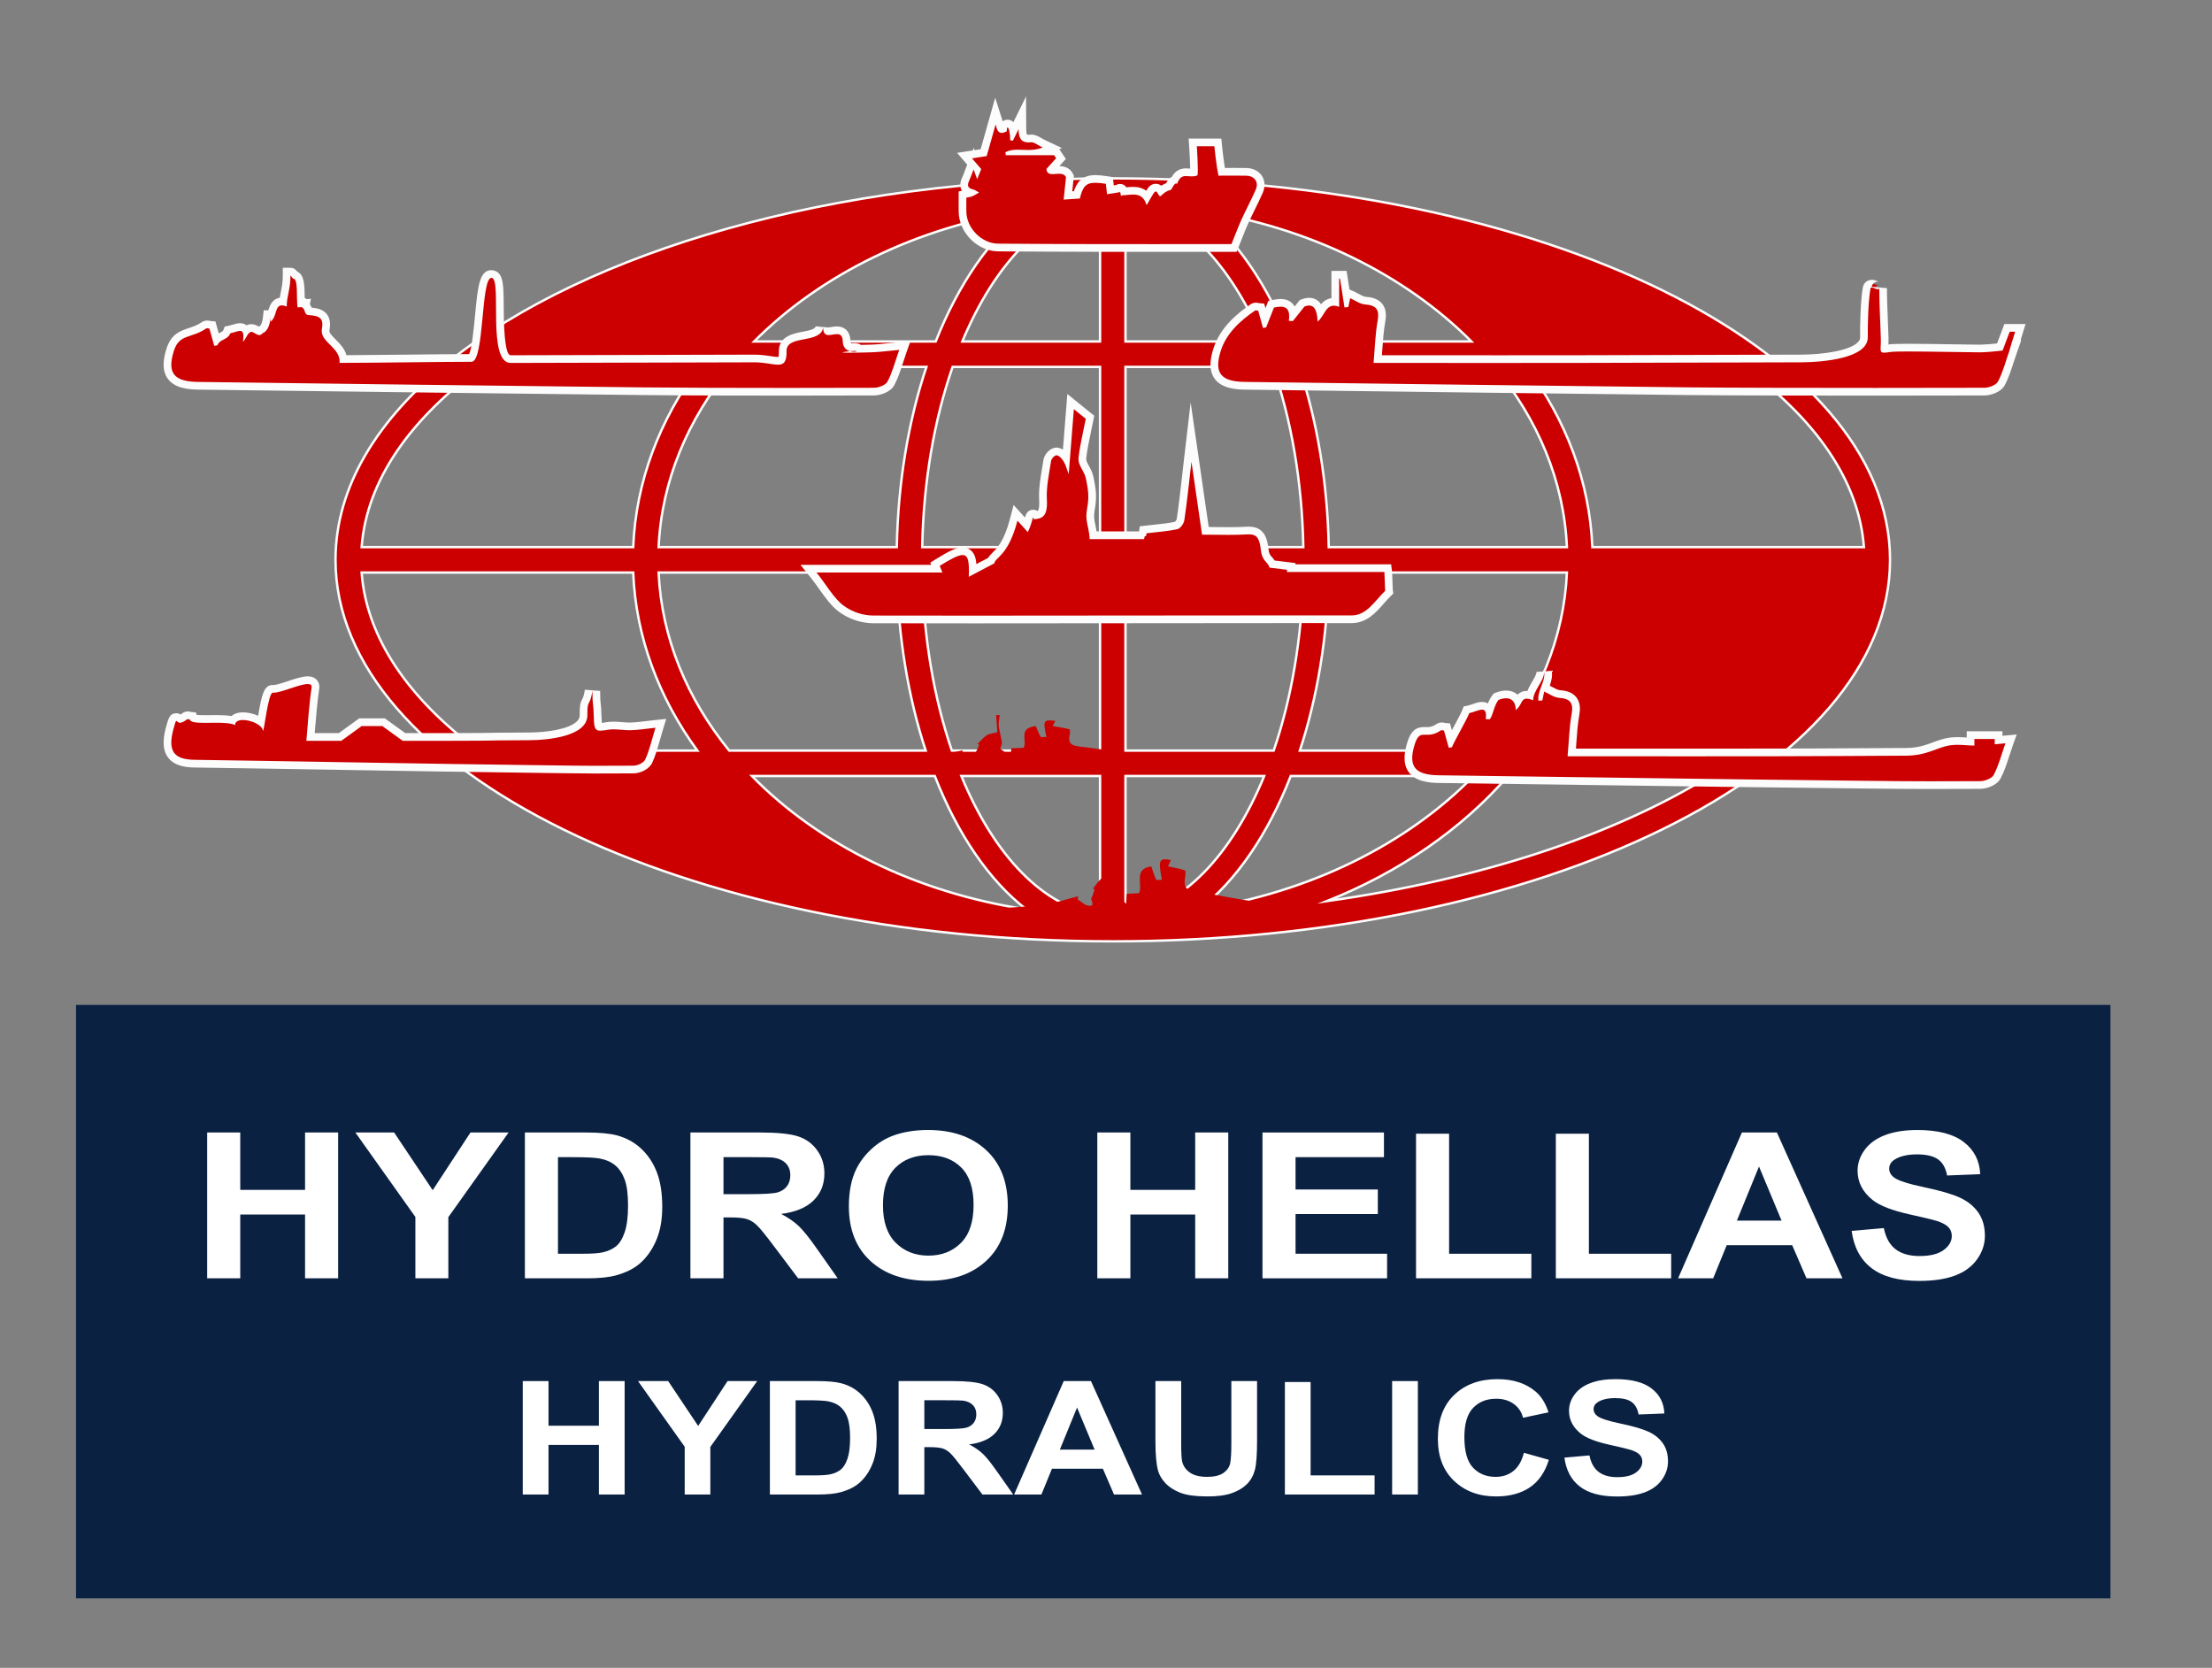 <?xml version="1.0" encoding="utf-8"?>
<!-- Generator: Adobe Illustrator 16.0.0, SVG Export Plug-In . SVG Version: 6.00 Build 0)  -->
<!DOCTYPE svg PUBLIC "-//W3C//DTD SVG 1.1//EN" "http://www.w3.org/Graphics/SVG/1.1/DTD/svg11.dtd">
<svg version="1.1" id="logo" xmlns="http://www.w3.org/2000/svg" xmlns:xlink="http://www.w3.org/1999/xlink" x="0px" y="0px"
	 width="230px" height="173.403px" viewBox="-96.5 -30.5 230 173.403" enable-background="new -96.5 -30.5 230 173.403"
	 xml:space="preserve">
<rect x="-96.5" y="-30.5" width="230" height="173.403" fill="#808080" stroke="none"/>
<rect x="-88.596" y="73.98" fill="#0A2142" width="211.536" height="61.698"/>
<g>
	<path fill="#FFFFFF" d="M-74.958,102.405V87.244h3.439v5.967h6.739v-5.967h3.439v15.161h-3.439v-6.629h-6.739v6.629H-74.958z"/>
	<path fill="#FFFFFF" d="M-53.31,102.405v-6.381l-6.24-8.78h4.032l4.009,5.998l3.928-5.998h3.963l-6.264,8.801v6.36H-53.31z"/>
	<path fill="#FFFFFF" d="M-41.922,87.244h6.286c1.418,0,2.499,0.097,3.242,0.29c0.999,0.262,1.855,0.727,2.568,1.396
		s1.255,1.487,1.627,2.456c0.371,0.969,0.558,2.163,0.558,3.584c0,1.248-0.175,2.323-0.523,3.227
		c-0.426,1.104-1.034,1.996-1.824,2.679c-0.597,0.517-1.402,0.92-2.417,1.21c-0.759,0.214-1.773,0.32-3.044,0.32h-6.473V87.244z
		 M-38.483,89.809v10.042h2.568c0.96,0,1.653-0.048,2.08-0.145c0.558-0.124,1.021-0.334,1.389-0.631
		c0.367-0.296,0.668-0.784,0.9-1.463c0.232-0.68,0.349-1.605,0.349-2.777s-0.116-2.071-0.349-2.699
		c-0.232-0.627-0.558-1.117-0.977-1.469c-0.418-0.352-0.949-0.589-1.592-0.713c-0.48-0.097-1.422-0.146-2.823-0.146H-38.483z"/>
	<path fill="#FFFFFF" d="M-24.712,102.405V87.244h7.239c1.82,0,3.144,0.136,3.968,0.408c0.825,0.272,1.485,0.757,1.981,1.453
		s0.744,1.493,0.744,2.39c0,1.137-0.376,2.076-1.128,2.817c-0.751,0.741-1.874,1.209-3.369,1.401
		c0.743,0.387,1.357,0.811,1.842,1.272c0.483,0.462,1.137,1.282,1.958,2.461l2.08,2.958h-4.114l-2.486-3.299
		c-0.883-1.179-1.487-1.922-1.813-2.229s-0.67-0.518-1.034-0.631c-0.364-0.114-0.941-0.171-1.731-0.171h-0.697v6.329H-24.712z
		 M-21.273,93.656h2.545c1.649,0,2.68-0.063,3.091-0.187c0.41-0.124,0.732-0.338,0.965-0.641c0.231-0.304,0.348-0.683,0.348-1.138
		c0-0.511-0.152-0.922-0.459-1.236c-0.306-0.313-0.737-0.512-1.295-0.595c-0.279-0.034-1.116-0.052-2.51-0.052h-2.685V93.656z"/>
	<path fill="#FFFFFF" d="M-8.236,94.918c0-1.545,0.26-2.841,0.778-3.889c0.388-0.772,0.916-1.465,1.586-2.079
		c0.67-0.613,1.404-1.068,2.202-1.365c1.062-0.399,2.285-0.6,3.672-0.6c2.511,0,4.519,0.693,6.025,2.079s2.26,3.313,2.26,5.781
		c0,2.447-0.747,4.362-2.242,5.744c-1.495,1.383-3.494,2.074-5.996,2.074c-2.533,0-4.548-0.688-6.043-2.063
		C-7.489,99.226-8.236,97.331-8.236,94.918z M-4.692,94.814c0,1.717,0.445,3.019,1.337,3.904c0.891,0.886,2.021,1.328,3.393,1.328
		s2.496-0.439,3.376-1.318c0.879-0.879,1.318-2.197,1.318-3.955c0-1.738-0.428-3.034-1.284-3.889
		c-0.855-0.855-1.992-1.282-3.41-1.282S-2.523,90.035-3.39,90.9C-4.258,91.766-4.692,93.07-4.692,94.814z"/>
	<path fill="#FFFFFF" d="M17.596,102.405V87.244h3.439v5.967h6.739v-5.967h3.439v15.161h-3.439v-6.629h-6.739v6.629H17.596z"/>
	<path fill="#FFFFFF" d="M34.77,102.405V87.244h12.631v2.564h-9.191v3.361h8.553v2.555h-8.553v4.126h9.517v2.555H34.77z"/>
	<path fill="#FFFFFF" d="M50.736,102.405V87.368h3.439v12.482h8.553v2.555H50.736z"/>
	<path fill="#FFFFFF" d="M65.273,102.405V87.368h3.439v12.482h8.553v2.555H65.273z"/>
	<path fill="#FFFFFF" d="M95.078,102.405h-3.742l-1.486-3.443h-6.811l-1.406,3.443h-3.648l6.635-15.161h3.639L95.078,102.405z
		 M88.744,96.407l-2.346-5.626l-2.301,5.626H88.744z"/>
	<path fill="#FFFFFF" d="M96.031,97.473l3.346-0.29c0.203,1,0.611,1.734,1.227,2.203s1.447,0.703,2.492,0.703
		c1.107,0,1.943-0.209,2.504-0.626c0.563-0.417,0.844-0.904,0.844-1.463c0-0.358-0.119-0.664-0.355-0.916
		c-0.236-0.251-0.648-0.47-1.236-0.656c-0.404-0.124-1.322-0.345-2.754-0.662c-1.844-0.406-3.139-0.906-3.881-1.499
		c-1.047-0.835-1.57-1.852-1.57-3.051c0-0.772,0.246-1.495,0.738-2.167s1.201-1.185,2.127-1.536s2.043-0.527,3.352-0.527
		c2.139,0,3.748,0.417,4.828,1.252c1.082,0.834,1.648,1.947,1.703,3.34l-3.439,0.135c-0.148-0.779-0.463-1.34-0.947-1.681
		s-1.211-0.512-2.18-0.512c-0.998,0-1.781,0.183-2.346,0.548c-0.365,0.234-0.547,0.548-0.547,0.941c0,0.358,0.17,0.665,0.512,0.92
		c0.434,0.324,1.486,0.662,3.16,1.014s2.91,0.716,3.713,1.091c0.801,0.376,1.43,0.89,1.883,1.541s0.68,1.457,0.68,2.415
		c0,0.869-0.271,1.683-0.814,2.44c-0.541,0.759-1.309,1.322-2.301,1.691c-0.99,0.368-2.227,0.553-3.707,0.553
		c-2.152,0-3.807-0.442-4.961-1.328C96.945,100.459,96.256,99.168,96.031,97.473z"/>
	<path fill="#FFFFFF" d="M-42.144,124.881v-11.792h2.676v4.642h5.241v-4.642h2.676v11.792h-2.676v-5.156h-5.241v5.156H-42.144z"/>
	<path fill="#FFFFFF" d="M-25.306,124.881v-4.963l-4.854-6.829h3.137l3.117,4.665l3.056-4.665h3.081l-4.871,6.845v4.947H-25.306z"/>
	<path fill="#FFFFFF" d="M-16.449,113.089h4.889c1.104,0,1.943,0.075,2.522,0.226c0.776,0.203,1.442,0.565,1.997,1.086
		c0.554,0.52,0.976,1.156,1.266,1.91c0.289,0.753,0.434,1.683,0.434,2.787c0,0.971-0.136,1.807-0.407,2.51
		c-0.331,0.857-0.804,1.552-1.419,2.083c-0.464,0.402-1.09,0.716-1.88,0.941c-0.59,0.166-1.38,0.249-2.367,0.249h-5.034V113.089z
		 M-13.774,115.084v7.811h1.997c0.747,0,1.287-0.038,1.618-0.113c0.434-0.097,0.794-0.26,1.08-0.49s0.52-0.61,0.7-1.139
		c0.181-0.527,0.271-1.248,0.271-2.159c0-0.912-0.091-1.611-0.271-2.1s-0.434-0.869-0.759-1.143s-0.738-0.458-1.238-0.555
		c-0.374-0.075-1.105-0.112-2.196-0.112H-13.774z"/>
	<path fill="#FFFFFF" d="M-3.065,124.881v-11.792h5.631c1.416,0,2.444,0.105,3.086,0.317s1.155,0.589,1.541,1.131
		c0.386,0.541,0.579,1.161,0.579,1.857c0,0.885-0.293,1.616-0.877,2.192c-0.585,0.576-1.458,0.939-2.621,1.09
		c0.578,0.3,1.056,0.63,1.433,0.989c0.376,0.359,0.884,0.997,1.522,1.914l1.618,2.301H5.648l-1.935-2.566
		c-0.687-0.916-1.156-1.494-1.409-1.733c-0.254-0.238-0.521-0.401-0.805-0.49s-0.732-0.133-1.347-0.133h-0.542v4.923H-3.065z
		 M-0.389,118.076h1.979c1.284,0,2.085-0.049,2.404-0.146c0.319-0.096,0.569-0.262,0.75-0.498s0.271-0.531,0.271-0.885
		c0-0.397-0.119-0.718-0.357-0.962c-0.237-0.243-0.573-0.397-1.008-0.462c-0.217-0.027-0.867-0.04-1.952-0.04h-2.087V118.076z"/>
	<path fill="#FFFFFF" d="M22.242,124.881h-2.91l-1.157-2.679h-5.296l-1.094,2.679H8.947l5.16-11.792h2.829L22.242,124.881z
		 M17.316,120.216l-1.826-4.376l-1.789,4.376H17.316z"/>
	<path fill="#FFFFFF" d="M23.642,113.089h2.676v6.387c0,1.014,0.033,1.67,0.1,1.971c0.114,0.482,0.387,0.87,0.817,1.162
		s1.02,0.438,1.767,0.438c0.76,0,1.332-0.138,1.718-0.414s0.617-0.615,0.695-1.018c0.079-0.402,0.118-1.07,0.118-2.003v-6.523h2.675
		v6.193c0,1.416-0.072,2.416-0.217,3.001c-0.145,0.584-0.411,1.077-0.8,1.479s-0.908,0.723-1.559,0.961
		c-0.651,0.239-1.501,0.358-2.549,0.358c-1.266,0-2.225-0.13-2.879-0.391c-0.653-0.26-1.17-0.598-1.55-1.013
		c-0.38-0.416-0.63-0.852-0.75-1.308c-0.175-0.676-0.263-1.673-0.263-2.992V113.089z"/>
	<path fill="#FFFFFF" d="M37.1,124.881v-11.695h2.675v9.709h6.652v1.986H37.1z"/>
	<path fill="#FFFFFF" d="M48.252,124.881v-11.792h2.675v11.792H48.252z"/>
	<path fill="#FFFFFF" d="M61.953,120.545l2.594,0.732c-0.396,1.287-1.059,2.243-1.982,2.867c-0.926,0.625-2.099,0.938-3.521,0.938
		c-1.76,0-3.206-0.535-4.338-1.604c-1.133-1.07-1.699-2.532-1.699-4.388c0-1.963,0.569-3.487,1.708-4.573s2.636-1.629,4.491-1.629
		c1.621,0,2.937,0.427,3.951,1.279c0.602,0.504,1.053,1.228,1.355,2.172l-2.648,0.563c-0.156-0.611-0.484-1.094-0.98-1.447
		c-0.498-0.354-1.101-0.531-1.812-0.531c-0.982,0-1.779,0.313-2.391,0.941c-0.612,0.627-0.918,1.644-0.918,3.048
		c0,1.491,0.302,2.553,0.904,3.186s1.386,0.949,2.35,0.949c0.711,0,1.322-0.201,1.835-0.604
		C61.363,122.041,61.73,121.409,61.953,120.545z"/>
	<path fill="#FFFFFF" d="M66.166,121.044l2.602-0.226c0.158,0.778,0.475,1.35,0.955,1.714c0.479,0.364,1.125,0.547,1.938,0.547
		c0.861,0,1.512-0.162,1.947-0.486c0.438-0.325,0.656-0.704,0.656-1.139c0-0.278-0.092-0.516-0.275-0.712
		c-0.184-0.195-0.506-0.366-0.963-0.511c-0.314-0.097-1.027-0.268-2.143-0.515c-1.434-0.316-2.439-0.705-3.018-1.166
		c-0.814-0.649-1.221-1.44-1.221-2.373c0-0.601,0.191-1.162,0.574-1.686c0.383-0.522,0.934-0.921,1.654-1.194
		c0.719-0.273,1.588-0.41,2.607-0.41c1.662,0,2.914,0.324,3.754,0.974c0.842,0.648,1.283,1.515,1.324,2.598l-2.676,0.104
		c-0.113-0.605-0.359-1.041-0.736-1.307s-0.941-0.398-1.693-0.398c-0.777,0-1.387,0.143-1.826,0.427
		c-0.283,0.182-0.426,0.426-0.426,0.731c0,0.279,0.133,0.518,0.398,0.716c0.338,0.252,1.156,0.515,2.459,0.788
		c1.301,0.273,2.264,0.557,2.887,0.849c0.623,0.293,1.111,0.692,1.465,1.199c0.352,0.507,0.527,1.133,0.527,1.878
		c0,0.676-0.211,1.309-0.631,1.898c-0.422,0.59-1.02,1.028-1.791,1.314c-0.771,0.287-1.732,0.431-2.883,0.431
		c-1.674,0-2.961-0.345-3.859-1.033C66.877,123.367,66.34,122.363,66.166,121.044z"/>
</g>
<g>
	<path fill="#CC0000" stroke="#FCFCFC" stroke-width="0.25" stroke-miterlimit="10" d="M19.205-11.957
		c-29.129,0-54.708,7.603-68.932,18.977c-7.538,6.026-11.888,13.112-11.888,20.688c0,21.869,36.255,39.662,80.819,39.662
		c44.563,0,80.819-17.793,80.819-39.662C100.023,5.836,63.768-11.957,19.205-11.957z M97.309,26.385H69.07
		c-0.281-6.818-2.736-13.205-6.838-18.738h22.623C92.291,13.085,96.795,19.496,97.309,26.385z M17.882,5.002H3.557
		C6.935-3.09,12.068-8.503,17.882-9.221V5.002z M17.882,7.646v18.738H-0.609c0.13-6.889,1.272-13.3,3.159-18.738H17.882z
		 M17.882,29.029v18.509H2.471c-1.84-5.39-2.952-11.718-3.08-18.509H17.882z M17.882,50.182v14.452
		C12.014,63.91,6.836,58.401,3.46,50.182H17.882z M20.526,50.182h14.422c-3.376,8.22-8.554,13.729-14.422,14.452V50.182z
		 M20.526,47.538V29.029h18.492c-0.128,6.791-1.241,13.119-3.081,18.509H20.526z M20.526,26.385V7.646h15.332
		c1.887,5.438,3.029,11.85,3.16,18.738H20.526z M20.526,5.002V-9.221C26.34-8.503,31.474-3.09,34.851,5.002H20.526z M28.198-8.632
		c11.432,1.733,21.4,6.7,28.298,13.634H37.617C35.258-0.938,32.003-5.688,28.198-8.632z M0.792,5.002h-18.879
		C-11.19-1.932-1.221-6.898,10.21-8.632C6.406-5.688,3.151-0.938,0.792,5.002z M-0.173,7.646c-1.846,5.533-2.952,11.92-3.079,18.738
		h-24.766c0.311-6.889,3.034-13.3,7.529-18.738H-0.173z M-3.252,29.029c0.125,6.725,1.203,13.029,3.005,18.509h-20.429
		c-4.383-5.39-7.035-11.718-7.342-18.509H-3.252z M0.699,50.182c2.366,6.049,5.657,10.881,9.512,13.863
		c-11.557-1.752-21.622-6.809-28.527-13.863H0.699z M37.709,50.182h19.016c-6.904,7.055-16.971,12.111-28.527,13.863
		C32.052,61.063,35.343,56.23,37.709,50.182z M38.656,47.538c1.802-5.479,2.88-11.784,3.005-18.509h24.765
		c-0.307,6.791-2.959,13.119-7.341,18.509H38.656z M41.661,26.385c-0.127-6.818-1.233-13.205-3.079-18.738h20.315
		c4.496,5.438,7.218,11.85,7.529,18.738H41.661z M-46.178,7.449v0.197h22.354c-4.101,5.533-6.555,11.92-6.838,18.738h-28.236
		C-58.379,19.412-53.775,12.929-46.178,7.449z M-58.899,29.029h28.236c0.279,6.725,2.673,13.029,6.673,18.509h-22.766
		C-54.006,42.148-58.393,35.82-58.899,29.029z M60.296,50.182h20.967c-9.922,6.129-23.787,10.748-39.788,13.005
		C49.043,60.173,55.519,55.68,60.296,50.182z"/>
	<g>
		<path fill-rule="evenodd" clip-rule="evenodd" fill="#CC0000" d="M17.192-4.72c-3.299-0.006-6.598-0.024-9.897-0.046
			c-1.939-0.014-3.675-1.742-3.714-3.7C3.574-8.795,3.576-9.124,3.578-9.469l0.001-0.804l0.314-0.069l0.234-0.045
			c0.12-0.021,0.226-0.04,0.302-0.071c-0.293-0.092-0.489-0.243-0.596-0.46c-0.17-0.344-0.039-0.717,0.093-1.004
			c0.104-0.227,0.191-0.461,0.283-0.707l0.322-0.833l-0.74-0.858l1.987-0.308l1.223-4.321l0.403,1.27l0.051,0.176
			c0.044,0.159,0.116,0.424,0.196,0.424c0.021,0,0.068-0.005,0.147-0.034c0.03-0.244,0.132-0.539,0.472-0.539
			c0.334,0,0.505,0.36,0.59,0.79l0.936-1.908l0.01,1.704c0.005,0.975,0.331,0.975,0.646,0.975c0.071,0,0.146-0.004,0.224-0.011
			c0.005,0,0.009,0,0.014,0c0.36,0,0.615,0.145,0.909,0.313c0.143,0.081,0.304,0.174,0.493,0.263l0.83,0.391
			c0,0-0.901,0.363-0.927,0.372h1.319l0.506,0.752l-1.075,1.193c0.029,0.021,0.084,0.024,0.19,0.024
			c0.097,0,0.199-0.009,0.304-0.018c0.13-0.01,0.262-0.021,0.39-0.021c0.191,0,0.774,0,1.067,0.566l0.055,0.106l-0.206,1.982
			l0.923-0.061c0.297-1.077,0.736-1.656,1.923-1.656c0.299,0,0.665,0.034,1.154,0.109l0.302,0.046l0.111,0.974l0.636-0.1l0.008-0.05
			l0.359-0.058c0.265,0,0.364,0.186,0.413,0.371c0.093-0.007,0.186-0.017,0.279-0.025c0.227-0.022,0.452-0.045,0.668-0.045
			c0.443,0,1.021,0.081,1.437,0.649c0.304-0.532,0.449-0.753,0.594-0.858l0.105-0.078l0.217-0.032c0.259,0,0.416,0.177,0.519,0.335
			c0.279-0.234,0.551-0.384,0.812-0.445c0.025-0.04,0.057-0.094,0.08-0.134c0.131-0.223,0.289-0.492,0.551-0.567
			c0.264-0.544,0.639-0.791,1.185-0.791c0.103,0,0.21,0.009,0.32,0.018c0.097,0.007,0.197,0.016,0.301,0.016
			c0.075,0,0.144-0.005,0.207-0.015c0.019-0.491-0.03-1.676-0.1-2.689l-0.028-0.428h2.61l0.036,0.361
			c0.001,0.017,0.16,1.6,0.36,2.694l1.411-0.004c0.386,0,0.77,0.002,1.153,0.01c0.566,0.012,1.037,0.248,1.294,0.647
			c0.245,0.383,0.265,0.878,0.056,1.36c-0.26,0.594-0.546,1.175-0.832,1.757c-0.224,0.453-0.446,0.906-0.656,1.365
			c-0.22,0.481-0.414,0.974-0.649,1.567l-0.488,1.217l-8.612,0.001L17.192-4.72z"/>
		<path fill="#FCFCFC" d="M7.024-17.559c0.103,0.323,0.173,0.879,0.628,0.879c0.139,0,0.313-0.052,0.534-0.177
			c0-0.274,0.036-0.396,0.085-0.396c0.105,0,0.27,0.553,0.27,1.349c0.095,0.009,0.188,0.018,0.283,0.026
			c0.145-0.294,0.289-0.588,0.582-1.187c0.006,1.067,0.387,1.373,1.046,1.373c0.083,0,0.17-0.005,0.262-0.014
			c0.013-0.001,0.026-0.002,0.039-0.002c0.291,0,0.62,0.283,1.169,0.541c-0.53,0.214-1.041,0.261-1.528,0.261
			c-0.375,0-0.737-0.028-1.083-0.028c-0.448,0-0.871,0.047-1.265,0.259c0.009,0.103,0.019,0.206,0.028,0.31c1.676,0,3.352,0,5.026,0
			c0.07,0.105,0.142,0.211,0.213,0.316c-0.288,0.32-0.576,0.64-1.007,1.118c0.037,0.446,0.3,0.535,0.629,0.535
			c0.217,0,0.463-0.038,0.693-0.038c0.295,0,0.563,0.063,0.712,0.35c-0.076,0.732-0.152,1.465-0.242,2.336
			c0.666-0.044,1.191-0.078,1.685-0.111c0.29-1.213,0.617-1.637,1.607-1.637c0.299,0,0.657,0.038,1.094,0.105
			c0.04,0.342,0.081,0.705,0.124,1.084c0.438-0.068,0.855-0.135,1.331-0.209c0.007-0.041,0.014-0.058,0.021-0.058
			c0.037,0,0.076,0.468,0.118,0.468c0.01,0,0.02-0.023,0.029-0.082c0.402-0.008,0.823-0.085,1.213-0.085
			c0.6,0,1.124,0.183,1.396,1.085c0.001,0.002,0.002,0.003,0.004,0.003c0.056,0,0.666-1.228,0.866-1.375
			c0.03-0.022,0.06-0.032,0.086-0.032c0.189,0,0.293,0.49,0.464,0.49c0.029,0,0.061-0.015,0.095-0.049
			c0.262-0.262,0.61-0.535,0.95-0.579c0.164-0.021,0.374-0.695,0.601-0.695c0.035,0,0.07,0.016,0.105,0.052
			c0.249-0.701,0.562-0.821,0.931-0.821c0.192,0,0.4,0.033,0.621,0.033c0.182,0,0.373-0.022,0.572-0.103
			c0.113-0.387-0.065-3.029-0.065-3.029h1.82c0,0,0.193,1.947,0.431,3.057c0.587,0,1.165-0.005,1.739-0.005
			c0.383,0,0.765,0.002,1.146,0.01c0.867,0.018,1.33,0.667,0.99,1.447c-0.46,1.054-1.007,2.069-1.485,3.116
			c-0.33,0.726-0.606,1.475-1.043,2.55c-2.705,0-5.508,0.002-8.349,0.002c-1.988,0-3.995-0.001-6.003-0.004
			c-3.299-0.006-6.597-0.024-9.896-0.046C5.588-5.178,4.015-6.752,3.981-8.474C3.97-8.951,3.979-9.428,3.979-9.951
			c0.235-0.052,0.439-0.066,0.616-0.143c0.246-0.105,0.474-0.256,0.709-0.389c-0.211-0.111-0.409-0.273-0.633-0.324
			c-0.618-0.139-0.597-0.482-0.382-0.947c0.162-0.354,0.286-0.725,0.443-1.125c0.105,0.283,0.219,0.591,0.374,1.009
			c0.174-0.433,0.318-0.794,0.422-1.05c-0.299-0.344-0.561-0.648-0.963-1.115c0.691-0.106,1.089-0.168,1.528-0.236
			C6.41-15.386,6.728-16.513,7.024-17.559 M10.186-20.477L8.875-17.8c-0.16-0.168-0.362-0.252-0.604-0.252
			c-0.126,0-0.33,0.026-0.511,0.167L6.979-20.34l-0.725,2.563l-0.373,1.318l-0.417,1.475l-0.626,0.097l-0.086-0.231l-0.102,0.261
			l-0.207,0.031l-1.427,0.22l0.942,1.094l0.112,0.129l-0.084,0.213C3.934-13.034,3.884-12.9,3.835-12.77
			c-0.089,0.236-0.173,0.463-0.273,0.683c-0.099,0.213-0.363,0.787-0.087,1.346c0.012,0.025,0.025,0.05,0.039,0.073l-0.335,0.073
			v0.644l-0.002,0.48C3.175-9.123,3.173-8.789,3.181-8.456c0.043,2.163,1.964,4.075,4.11,4.09c3.301,0.021,6.6,0.04,9.9,0.046
			c2.008,0.003,4.016,0.004,6.004,0.004l4.276-0.001l4.072-0.001h0.539l0.202-0.499c0.145-0.355,0.271-0.675,0.388-0.97
			c0.239-0.604,0.429-1.08,0.643-1.55c0.207-0.454,0.429-0.904,0.65-1.354c0.283-0.575,0.575-1.169,0.84-1.773
			c0.264-0.607,0.233-1.239-0.085-1.736c-0.33-0.514-0.921-0.816-1.622-0.831c-0.387-0.008-0.773-0.011-1.162-0.011l-0.864,0.003
			l-0.21,0.001c-0.17-1.04-0.298-2.318-0.3-2.334l-0.071-0.721h-0.725h-1.82h-0.855l0.058,0.854c0.053,0.785,0.096,1.695,0.102,2.27
			c-0.027-0.002-0.054-0.005-0.08-0.007c-0.121-0.01-0.238-0.018-0.352-0.018c-0.652,0-1.137,0.287-1.47,0.875
			c-0.304,0.16-0.485,0.468-0.608,0.677c-0.164,0.058-0.33,0.141-0.496,0.249c-0.144-0.113-0.33-0.198-0.571-0.198
			c-0.199,0-0.393,0.064-0.56,0.188c-0.146,0.106-0.271,0.263-0.439,0.533c-0.358-0.267-0.811-0.401-1.354-0.401
			c-0.242,0-0.479,0.023-0.707,0.046c-0.147-0.23-0.366-0.348-0.653-0.348c-0.136,0-0.277,0.035-0.404,0.108l-0.248,0.039
			l-0.029-0.257l-0.071-0.605l-0.603-0.093c-0.517-0.079-0.891-0.114-1.215-0.114c-1.405,0-1.938,0.789-2.228,1.676l-0.171,0.012
			l0.145-1.393l0.024-0.238l-0.109-0.212c-0.183-0.354-0.573-0.773-1.396-0.782l0.252-0.28l0.418-0.465l-0.35-0.519l-0.21-0.312
			l-0.126-0.188l0.28-0.113l-1.658-0.78c-0.18-0.084-0.332-0.171-0.466-0.248c-0.333-0.189-0.647-0.369-1.044-0.369h-0.036
			l-0.075,0.005c-0.068,0.007-0.13,0.01-0.189,0.01c-0.115,0-0.164-0.015-0.176-0.019c0.004-0.006-0.067-0.139-0.07-0.558
			L10.186-20.477L10.186-20.477z"/>
	</g>
	<g>
		<path fill-rule="evenodd" clip-rule="evenodd" fill="#CC0000" d="M4.792,33.909c-3.497,0-6.994-0.002-10.491-0.009
			c-1.184-0.005-2.411-0.421-3.366-1.142c-0.711-0.539-1.296-1.359-1.916-2.228c-0.295-0.415-0.6-0.842-0.929-1.251l-0.522-0.651
			H0.895c-0.02-0.05-0.175-0.465-0.175-0.465L1,27.991c1.242-0.766,2.021-1.181,2.585-1.181c0.336,0,0.548,0.146,0.666,0.27
			c0.305,0.316,0.396,0.865,0.395,1.719l1.906-1.004c0.094-0.22,0.266-0.39,0.458-0.579c0.471-0.466,1.259-1.245,1.897-3.686
			l0.188-0.716l1.153,1.279c0.098-0.264,0.159-0.494,0.203-0.657c0.068-0.252,0.146-0.539,0.474-0.539
			c0.159,0,0.26,0.07,0.325,0.162c0.23-0.034,0.378-0.099,0.474-0.204c0.191-0.211,0.269-0.678,0.229-1.388
			c-0.063-1.083,0.124-2.191,0.305-3.263c0.046-0.275,0.092-0.55,0.134-0.822c0.063-0.417,0.526-0.948,0.959-0.948
			c0.478,0.054,0.824,0.449,1.003,0.704l0.468-5.888l2.016,1.634l-0.046,0.236c-0.078,0.405-0.163,0.807-0.248,1.208
			c-0.2,0.946-0.39,1.84-0.496,2.771c-0.042,0.362,0.116,0.651,0.317,1.017c0.169,0.308,0.36,0.657,0.45,1.102
			c0.23,1.138,0.354,1.92,0.124,3.185c-0.144,0.773-0.063,1.149,0.057,1.719c0.062,0.29,0.129,0.611,0.178,1.031h4.971
			c0.038-0.095,0.095-0.184,0.181-0.241c0.001-0.007,0.045-0.328,0.045-0.328s0.905-0.104,1.202-0.136
			c0.788-0.083,1.532-0.161,2.274-0.32c0.1-0.038,0.369-0.356,0.406-0.604c0.21-1.404,0.374-2.854,0.548-4.391l0.546-4.704
			l1.487,10.261c0.364,0.002,0.725,0.007,1.082,0.011c0.457,0.006,0.91,0.011,1.359,0.011c0.613,0,1.22-0.01,1.827-0.044
			c0.092-0.005,0.179-0.008,0.262-0.008c1.022,0,1.479,0.539,1.631,1.924c0.074,0.673,0.252,0.869,0.457,1.096
			c0.115,0.128,0.242,0.268,0.344,0.474l1.979,0.241l-0.019,0.179h10.043l0.045,0.349c0.015,0.107,0.03,0.551,0.045,0.998
			c0.013,0.421,0.025,0.845,0.039,0.948l0.026,0.198l-0.143,0.141c-0.247,0.243-0.481,0.51-0.715,0.775
			c-0.823,0.938-1.674,1.906-3.058,1.906l-6.17-0.004c-5.513,0-11.025,0.007-16.537,0.014C15.818,33.903,10.305,33.909,4.792,33.909
			z"/>
		<path fill="#FCFCFC" d="M15.158,12.041c0.438,0.355,0.816,0.662,1.239,1.004c-0.261,1.346-0.594,2.654-0.749,4.009
			c-0.098,0.853,0.591,1.342,0.772,2.243c0.224,1.1,0.344,1.824,0.123,3.033c-0.255,1.377,0.148,1.689,0.265,3.223
			c0.691,0,5.145,0,5.651,0c0.036-0.264,0.07-0.309,0.104-0.309c0.019,0,0.036,0.013,0.054,0.013c0.034,0,0.069-0.047,0.105-0.313
			c1.088-0.131,2.155-0.199,3.206-0.426c0.275-0.059,0.66-0.551,0.718-0.936c0.283-1.896,0.478-3.818,0.741-6.074
			c0.403,2.78,0.753,5.204,1.098,7.58c0.952,0,1.876,0.022,2.788,0.022c0.62,0,1.235-0.011,1.85-0.045
			c0.083-0.005,0.163-0.008,0.239-0.008c0.688,0,1.088,0.234,1.233,1.568c0.145,1.311,0.708,1.202,0.914,1.894
			c0.82,0.101,1.324,0.161,1.825,0.223c-0.008,0.075-0.016,0.153-0.022,0.229c3.379,0,6.757,0,10.134,0
			c0.027,0.209,0.056,1.739,0.084,1.948c-1.081,1.062-1.92,2.566-3.492,2.566c-0.001,0-0.002,0-0.003,0
			c-2.055-0.002-4.111-0.003-6.167-0.003c-11.025,0-22.05,0.026-33.075,0.026c-3.497,0-6.993-0.003-10.49-0.01
			c-1.052-0.004-2.202-0.363-3.126-1.061c-0.991-0.751-1.769-2.158-2.774-3.41c4.412,0,8.751,0,13.088,0
			c-0.034-0.096-0.157-0.367-0.28-0.697c1.178-0.727,1.92-1.121,2.375-1.121c0.606,0,0.704,0.702,0.646,2.259
			c0.922-0.486,1.779-0.938,2.653-1.398c0.109-0.656,1.445-0.753,2.409-4.439c0.328,0.363,0.638,0.71,1.07,1.19
			c0.418-0.811,0.5-1.524,0.561-1.524c0.018,0,0.033,0.058,0.054,0.187c0.934-0.039,1.469-0.338,1.373-2.039
			c-0.075-1.311,0.232-2.68,0.435-4.002c0.039-0.262,0.374-0.608,0.563-0.608c0.006,0,0.012,0,0.018,0.001
			c0.256,0.03,0.537,0.332,0.722,0.629c0.207,0.329,0.319,0.784,0.533,1.336C14.81,16.42,14.977,14.303,15.158,12.041
			 M14.481,10.461l-0.121,1.517l-0.339,4.271c-0.166-0.104-0.353-0.182-0.561-0.207l-0.047-0.005l-0.064-0.001
			c-0.655,0-1.267,0.693-1.354,1.291c-0.041,0.267-0.087,0.539-0.133,0.813c-0.184,1.094-0.374,2.224-0.31,3.353
			c0.05,0.876-0.107,1.075-0.125,1.096c-0.008,0.009-0.025,0.022-0.062,0.036c-0.154-0.102-0.319-0.125-0.441-0.125
			c-0.61,0-0.779,0.54-0.852,0.805l-0.186-0.207l-0.993-1.1L8.519,23.43c-0.609,2.334-1.35,3.064-1.791,3.502
			c-0.174,0.171-0.351,0.347-0.477,0.569l-1.229,0.646c-0.049-0.61-0.187-1.035-0.484-1.345c-0.172-0.179-0.478-0.393-0.954-0.393
			c-0.662,0-1.461,0.418-2.795,1.241L0.23,27.996l0.087,0.233h-11.916h-1.669l1.045,1.301c0.32,0.398,0.623,0.822,0.915,1.233
			c0.638,0.894,1.241,1.738,2,2.313c1.023,0.772,2.337,1.218,3.606,1.223c3.499,0.007,6.996,0.01,10.493,0.01
			c5.513,0,11.025-0.007,16.538-0.013c5.513-0.007,11.024-0.014,16.537-0.014c2.055,0,4.111,0.001,6.166,0.003
			c1.568,0,2.521-1.084,3.362-2.041c0.237-0.271,0.461-0.525,0.694-0.754l0.286-0.281l-0.054-0.397
			c-0.01-0.092-0.025-0.583-0.036-0.907c-0.021-0.637-0.03-0.908-0.048-1.037l-0.091-0.696h-0.702h-9.248l0.014-0.128l-0.779-0.096
			l-0.725-0.089l-0.667-0.081c-0.1-0.154-0.206-0.271-0.295-0.369c-0.178-0.196-0.295-0.326-0.355-0.871
			c-0.116-1.062-0.451-2.28-2.028-2.28c-0.09,0-0.185,0.003-0.283,0.009c-0.529,0.029-1.103,0.043-1.806,0.043
			c-0.448,0-0.899-0.005-1.355-0.011c-0.245-0.003-0.491-0.006-0.739-0.008l-0.414-2.857l-0.585-4.041l-0.877-6.046l-0.71,6.068
			c-0.067,0.577-0.13,1.133-0.191,1.672c-0.174,1.532-0.337,2.979-0.546,4.377c-0.014,0.07-0.107,0.219-0.18,0.289
			c-0.695,0.145-1.401,0.219-2.147,0.297c-0.299,0.031-0.6,0.063-0.901,0.1l-0.613,0.073l-0.067,0.495
			c-0.01,0.011-0.02,0.022-0.028,0.035h-4.396c-0.044-0.278-0.093-0.511-0.136-0.715c-0.115-0.541-0.184-0.867-0.055-1.563
			c0.243-1.337,0.115-2.153-0.126-3.338c-0.102-0.503-0.317-0.897-0.491-1.214c-0.195-0.356-0.297-0.554-0.271-0.779
			c0.104-0.911,0.292-1.796,0.49-2.732c0.085-0.403,0.17-0.808,0.249-1.215l0.092-0.473L16.9,12.423l-1.237-1.003L14.481,10.461
			L14.481,10.461z"/>
	</g>
	<path fill-rule="evenodd" clip-rule="evenodd" fill="#CC0000" d="M17.138,61.889c0.313-0.379,0.585-0.811,0.957-1.123
		c0.241-0.203,0.627-0.238,1.11-0.404c-0.028-0.526-0.075-1.359-0.12-2.192c0.123,0,0.246,0.001,0.37,0.001
		c-0.038,0.463-0.142,0.932-0.102,1.387c0.064,0.716,0.245,1.42,0.333,2.133c0.025,0.207-0.098,0.433-0.188,0.788
		c0.188,0.169,0.594,0.531,1.094,0.978c0.027-0.43,0.046-0.729,0.065-1.028c0.444-0.022,0.841-0.041,1.277-0.062
		c0.433-0.904-0.644-2.521,1.274-2.785c0.168,0.479,0.301,0.945,0.509,1.376c0.037,0.079,0.381,0.012,0.591,0.012
		c-0.38-2.106-0.302-2.276,0.937-2.048c-0.1,0.221-0.194,0.43-0.295,0.652c0.626,0.137,1.203,0.237,1.758,0.414
		c0.073,0.023,0.061,0.44,0.024,0.666c-0.131,0.821-0.103,1.398,0.996,1.547c2.681,0.363,5.329,1.018,8.017,1.256
		c2.472,0.219,4.977,0.047,7.51,0.211c-0.89,0.807-1.469,1.795-2.966,1.777C32.602,65.352,24.913,65.4,17.223,65.4
		c-4.395,0-8.789,0-13.186,0c-0.396,0-0.793,0-1.222,0c-0.068-0.933,0.043-1.34,1.103-1.351c2.608-0.026,5.222-0.188,7.818-0.45
		c1.31-0.132,2.588-0.601,3.881-0.916c-0.026,0.106-0.051,0.213-0.076,0.319c0.369,0.23,0.718,0.601,1.114,0.657
		c0.497,0.072,0.535-0.104,0.301-0.693c-0.021-0.051,0.067-0.143,0.094-0.219c0.095-0.26,0.184-0.521,0.274-0.783
		C17.262,61.939,17.199,61.914,17.138,61.889z"/>
	<g>
		<path fill-rule="evenodd" clip-rule="evenodd" fill="#CC0000" d="M104.164,51.129c-2.047,0-3.504-0.015-7.477-0.057
			c-9.896-0.107-18.701-0.229-27.816-0.354c-5.074-0.07-10.243-0.142-15.75-0.212c-1.464-0.019-2.362-0.326-2.827-0.968
			c-0.449-0.619-0.473-1.501-0.073-2.775c0.296-0.94,0.655-1.274,1.373-1.274l0.31,0.005c0.3,0,0.664-0.029,1.184-0.384l0.103-0.07
			l0.215-0.023c0.104,0,0.2,0.024,0.264,0.04l0.275,0.024l0.084,0.271l0.32,1.15c0.173-0.344,0.4-0.767,0.637-1.204
			c0.384-0.716,0.781-1.455,0.919-1.803l0.079-0.2l0.212-0.044c0.188-0.039,0.381-0.106,0.564-0.17
			c0.297-0.103,0.577-0.199,0.839-0.199c0.308,0,0.491,0.136,0.591,0.25c0.074,0.085,0.13,0.187,0.167,0.307
			c0.017-0.05,0.033-0.101,0.05-0.151c0.137-0.419,0.291-0.893,0.597-1.274l0.068-0.085l0.103-0.039
			c0.337-0.128,0.649-0.192,0.929-0.192c0.301,0,0.896,0.085,1.208,0.705c0.156-0.291,0.377-0.663,0.928-0.663
			c0.105,0,0.221,0.014,0.348,0.043c0.115-0.423,0.346-0.816,0.572-1.2c0.258-0.44,0.502-0.856,0.502-1.219l0.797-0.061
			c0.092,0.603-0.115,1.16-0.318,1.698l0.082,0.036c0.164,0.072,0.332,0.162,0.502,0.254c0.328,0.177,0.637,0.345,0.926,0.365
			c0.707,0.05,1.166,0.237,1.443,0.592c0.361,0.464,0.299,1.103,0.221,1.543c-0.166,0.933-0.234,1.9-0.309,2.926
			c-0.023,0.331-0.047,0.669-0.074,1.017l12.934,0.002c2.75,0,5.484-0.001,8.219-0.005c4.201-0.005,5.586-0.015,7.262-0.027
			c1.363-0.01,2.918-0.021,6.334-0.033c1.303-0.005,2.141-0.313,2.951-0.612c0.523-0.193,1.02-0.376,1.6-0.463
			c0.262-0.039,0.527-0.054,0.797-0.054c0.322,0,0.648,0.021,0.975,0.043c0.131,0.009,0.264,0.017,0.395,0.024V45.93h2.914v0.512
			c0.217-0.021,1.297-0.122,1.297-0.122l-0.207,0.588c-0.131,0.37-0.246,0.724-0.355,1.064c-0.264,0.811-0.514,1.576-0.885,2.277
			c-0.297,0.563-1.215,0.864-1.764,0.866C109.395,51.115,105.275,51.129,104.164,51.129z"/>
		<path fill="#FCFCFC" d="M64.061,39.361c0.154,1-0.748,1.998-0.592,2.996c0.133-0.012,0.27-0.022,0.402-0.035
			c0.078-0.376,0.156-0.754,0.189-0.921c0.5,0.219,1.016,0.613,1.559,0.652c1.166,0.081,1.498,0.55,1.301,1.665
			c-0.248,1.379-0.281,2.797-0.426,4.412c4.529,0,8.965,0.003,13.365,0.003c2.75,0,5.488-0.001,8.225-0.005
			c7.615-0.01,5.979-0.035,13.594-0.061c2.223-0.009,3.195-0.867,4.609-1.08c0.244-0.036,0.49-0.049,0.738-0.049
			c0.584,0,1.18,0.071,1.77,0.082V46.33h2.113v0.555c0.352-0.036,0.715-0.074,1.113-0.11c-0.443,1.254-0.711,2.333-1.217,3.288
			c-0.195,0.371-0.924,0.651-1.41,0.652c-2.467,0.008-3.961,0.014-5.23,0.014c-2.045,0-3.502-0.015-7.473-0.057
			c-15.402-0.166-28.162-0.368-43.565-0.566c-2.476-0.031-3.257-0.883-2.523-3.223c0.286-0.909,0.573-0.994,0.991-0.994
			c0.096,0,0.198,0.004,0.309,0.004c0.363,0,0.815-0.047,1.41-0.453c0.024-0.018,0.057-0.023,0.092-0.023
			c0.087,0,0.191,0.039,0.238,0.043c0.194,0.693,0.344,1.24,0.496,1.785c0.107-0.017,0.217-0.032,0.324-0.049
			c0.269-0.674,1.527-2.832,1.813-3.554c0.479-0.1,0.981-0.361,1.322-0.361c0.313,0,0.488,0.221,0.385,0.987
			c0.141,0.006,0.278,0.011,0.418,0.016c0.363-0.453,0.429-1.415,0.914-2.021c0.283-0.107,0.55-0.166,0.787-0.166
			c0.583,0,0.986,0.357,1.011,1.23c0.639-0.521,0.529-1.188,1.125-1.188c0.162,0,0.379,0.05,0.676,0.166
			C62.914,41.278,64.061,40.319,64.061,39.361 M64.852,39.239l-1.59,0.122c0,0.253-0.229,0.641-0.449,1.016
			c-0.176,0.298-0.363,0.617-0.498,0.962c-0.025-0.001-0.051-0.001-0.076-0.001c-0.445,0-0.742,0.177-0.947,0.39
			c-0.338-0.305-0.773-0.433-1.189-0.433c-0.328,0-0.688,0.074-1.07,0.219l-0.205,0.077l-0.137,0.171
			c-0.217,0.271-0.366,0.579-0.481,0.875c-0.178-0.102-0.386-0.156-0.61-0.156c-0.329,0-0.654,0.112-0.97,0.222
			c-0.177,0.061-0.36,0.124-0.515,0.156l-0.423,0.088l-0.159,0.401c-0.129,0.325-0.538,1.087-0.899,1.76
			c-0.058,0.106-0.114,0.212-0.169,0.314l-0.05-0.179l-0.149-0.532l-0.505-0.045c-0.094-0.023-0.214-0.05-0.354-0.05l0,0
			c-0.204,0-0.396,0.059-0.553,0.169c-0.415,0.283-0.696,0.308-0.948,0.308l-0.148-0.002l-0.161-0.002
			c-0.899,0-1.407,0.45-1.755,1.554c-0.276,0.885-0.564,2.171,0.131,3.131c0.717,0.988,2.139,1.119,3.146,1.132
			c5.507,0.071,10.676,0.143,15.749,0.213c9.215,0.127,17.92,0.247,27.816,0.354c4.07,0.043,5.455,0.057,7.482,0.057
			c1.111,0,2.398-0.004,4.359-0.011l0.873-0.003c0.643-0.001,1.723-0.337,2.115-1.078c0.389-0.732,0.643-1.514,0.91-2.342
			c0.109-0.337,0.225-0.688,0.354-1.054l0.414-1.176l-1.24,0.112c-0.082,0.008-0.162,0.015-0.24,0.022v-0.47h-0.801h-2.113h-0.801
			v0.65c-0.324-0.021-0.648-0.041-0.969-0.041c-0.314,0-0.594,0.019-0.855,0.058c-0.623,0.094-1.16,0.291-1.68,0.483
			c-0.777,0.286-1.582,0.583-2.814,0.588c-3.416,0.011-4.971,0.022-6.334,0.032c-1.676,0.013-3.061,0.022-7.26,0.028
			c-2.736,0.004-5.473,0.005-8.223,0.005l-6.584-0.002l-5.914-0.001c0.014-0.198,0.029-0.395,0.043-0.588
			c0.07-1.014,0.139-1.972,0.303-2.884c0.092-0.516,0.16-1.27-0.301-1.859c-0.461-0.592-1.209-0.708-1.73-0.744
			c-0.201-0.015-0.486-0.169-0.764-0.319c-0.092-0.049-0.182-0.098-0.271-0.144C64.805,40.322,64.939,39.804,64.852,39.239
			L64.852,39.239z"/>
	</g>
	<g>
		<path fill-rule="evenodd" clip-rule="evenodd" fill="#CC0000" d="M-34.657,49.521c-0.964,0-1.574-0.008-3.219-0.028l-2.191-0.027
			c-7.871-0.098-14.373-0.208-21.115-0.323c-4.725-0.08-9.569-0.162-15.086-0.243c-1.226-0.019-2-0.296-2.434-0.873
			c-0.46-0.611-0.505-1.519-0.141-2.856c0.234-0.855,0.305-1.113,0.68-1.113h0.16l0.193,0.162c0.009,0.006,0.024,0.011,0.045,0.011
			c0.07,0,0.211-0.051,0.467-0.252l0.109-0.086l0.217-0.022c0.104,0,0.196,0.026,0.256,0.044l0.28,0.029l0.059,0.275
			c0.003-0.007,0.014-0.01,0.036-0.01c0.094,0,0.391,0.05,1.125,0.05l1.211-0.011c0.604,0,1.215,0.02,1.708,0.138
			c0.175-0.242,0.509-0.423,1.062-0.423c0.588,0,1.349,0.215,1.874,0.594c0.008-0.046,0.015-0.092,0.023-0.138
			c0.424-2.555,0.633-3.298,1.202-3.298c0.002,0,0.005,0,0.008,0c0.418,0,1.097-0.225,1.696-0.424
			c0.742-0.246,1.442-0.479,1.929-0.479c0.29,0,0.509,0.085,0.651,0.251c0.091,0.105,0.19,0.294,0.146,0.587
			c-0.197,1.255-0.382,3.512-0.506,5.068h3.07l2.124-1.537h2.398l2.126,1.539l4.651-0.004c3.388-0.006,3.76-0.015,4.211-0.025
			c0.429-0.011,0.929-0.022,4.161-0.036c1.934-0.009,4.332-0.354,5.262-1.301c0.263-0.267,0.388-0.564,0.384-0.909
			c-0.012-1.002,0.074-1.214,0.227-1.503c0.084-0.159,0.188-0.356,0.303-1.074l0.795,0.063c0,0.903,0.026,1.115,0.057,1.359
			c0.03,0.242,0.064,0.517,0.084,1.373c0.017,0.739,0.078,0.942,0.125,0.982c0,0,0.031,0.021,0.151,0.021
			c0.174,0,0.396-0.036,0.684-0.086c0.227-0.038,0.455-0.053,0.686-0.053c0.287,0,0.577,0.022,0.867,0.046
			c0.27,0.021,0.541,0.044,0.81,0.044l0.136-0.002c0.519-0.018,1.037-0.08,1.638-0.152c0.275-0.032,1.476-0.163,1.476-0.163
			l-0.178,0.578c-0.113,0.37-0.213,0.725-0.31,1.064c-0.229,0.81-0.445,1.575-0.767,2.274c-0.242,0.526-1.017,0.883-1.588,0.886
			L-34.657,49.521z"/>
		<path fill="#FCFCFC" d="M-64.503,40.617c0.282,0,0.443,0.103,0.401,0.377c-0.216,1.379-0.416,3.914-0.543,5.529
			c1.381,0,2.56,0,3.632,0l2.124-1.537h2.14l2.126,1.539c1.381,0,2.896-0.001,4.781-0.004c6.62-0.012,1.752-0.035,8.373-0.062
			c1.932-0.009,6.072-0.394,6.044-2.615c-0.021-1.732,0.249-0.778,0.525-2.509c0,1.766,0.101,0.978,0.142,2.742
			c0.025,1.084,0.122,1.393,0.676,1.393c0.19,0,0.436-0.036,0.751-0.091c0.204-0.035,0.41-0.048,0.618-0.048
			c0.554,0,1.119,0.09,1.677,0.09c0.049,0,0.099,0,0.148-0.002c0.782-0.026,1.561-0.15,2.541-0.254
			c-0.385,1.254-0.619,2.334-1.058,3.289c-0.171,0.371-0.802,0.65-1.227,0.652c-2.149,0.008-3.213,0.014-4.026,0.014
			c-1.303,0-1.959-0.015-5.406-0.057c-13.388-0.166-22.812-0.369-36.2-0.566c-2.154-0.031-2.832-0.884-2.195-3.224
			c0.178-0.651,0.232-0.819,0.294-0.819c0.065,0,0.14,0.189,0.379,0.189c0.158,0,0.387-0.082,0.733-0.354
			c0.021-0.017,0.049-0.023,0.079-0.023c0.076,0,0.167,0.04,0.207,0.044c0.073,0.298,0.729,0.345,1.55,0.345
			c0.382,0,0.8-0.01,1.211-0.01c0.763,0,1.503,0.035,1.95,0.236c0-0.368,0.356-0.521,0.819-0.521c0.828,0,2,0.492,2.086,1.133
			c0.115-0.012,0.542-3.976,1.013-3.975c0.002,0,0.004,0,0.007,0c0.023,0.002,0.047,0.003,0.073,0.003
			C-67.245,41.522-65.341,40.617-64.503,40.617 M-64.503,39.817L-64.503,39.817c-0.551,0-1.282,0.242-2.055,0.498
			c-0.545,0.182-1.225,0.407-1.498,0.407l-0.032-0.003h-0.048c0,0,0,0-0.001,0c-0.899-0.001-1.14,0.931-1.523,3.198
			c-0.513-0.235-1.093-0.356-1.575-0.356c-0.387,0-0.717,0.077-0.982,0.229c-0.08,0.047-0.153,0.099-0.219,0.157
			c-0.482-0.085-1.029-0.101-1.568-0.101c-0.213,0-0.428,0.002-0.638,0.005c-0.196,0.003-0.389,0.005-0.573,0.005
			c-0.442,0-0.698-0.017-0.847-0.036l-0.06-0.246l-0.504-0.053c-0.086-0.024-0.206-0.054-0.346-0.054
			c-0.215,0-0.414,0.068-0.576,0.196c-0.069,0.054-0.125,0.093-0.169,0.121c-0.11-0.068-0.259-0.13-0.446-0.13
			c-0.681,0-0.826,0.53-1.066,1.408c-0.251,0.924-0.503,2.259,0.207,3.202c0.677,0.899,1.893,1.02,2.748,1.032
			c5.517,0.081,10.36,0.164,15.085,0.244c6.811,0.115,13.244,0.225,21.117,0.322l2.191,0.027c1.647,0.021,2.259,0.029,3.225,0.029
			c0.569,0,1.261-0.003,2.362-0.007l1.667-0.007c0.708-0.003,1.63-0.422,1.95-1.117c0.334-0.729,0.555-1.508,0.789-2.333
			c0.095-0.338,0.195-0.689,0.307-1.057l0.355-1.157l-1.204,0.127c-0.311,0.033-0.602,0.068-0.879,0.102
			c-0.591,0.07-1.102,0.132-1.604,0.148l-0.122,0.002c-0.248,0-0.505-0.021-0.778-0.042c-0.291-0.023-0.591-0.048-0.899-0.048
			c-0.274,0-0.521,0.02-0.752,0.06c-0.165,0.027-0.329,0.055-0.459,0.068c-0.014-0.122-0.026-0.311-0.033-0.601
			c-0.021-0.877-0.056-1.162-0.087-1.414c-0.029-0.231-0.054-0.431-0.054-1.31l-1.59-0.126c-0.104,0.651-0.191,0.816-0.262,0.949
			c-0.212,0.4-0.285,0.717-0.273,1.695c0.003,0.239-0.08,0.432-0.27,0.624c-0.844,0.859-3.209,1.174-4.978,1.182
			c-3.233,0.013-3.73,0.024-4.169,0.035c-0.438,0.011-0.816,0.021-4.202,0.026c-1.768,0.003-3.209,0.004-4.521,0.004l-1.916-1.388
			l-0.21-0.151h-0.259h-2.14h-0.259l-0.21,0.151l-1.914,1.386h-2.507c0.122-1.514,0.291-3.477,0.468-4.605
			c0.072-0.47-0.118-0.772-0.237-0.911C-63.701,40.029-63.991,39.817-64.503,39.817L-64.503,39.817z"/>
	</g>
	<g>
		<path fill-rule="evenodd" clip-rule="evenodd" fill="#CC0000" d="M-14.736,10.231c-4.409,0-10.584-0.01-14.96-0.056
			c-13.305-0.144-26.611-0.315-39.917-0.486l-6.291-0.08c-1.464-0.019-2.363-0.326-2.828-0.968c-0.45-0.62-0.473-1.502-0.074-2.776
			c0.418-1.33,1.206-1.591,2.04-1.867c0.468-0.154,0.953-0.315,1.487-0.68l0.102-0.07l0.215-0.023c0.104,0,0.2,0.024,0.264,0.04
			l0.275,0.024l0.084,0.271l0.35,1.259c0.175-0.175,0.38-0.28,0.558-0.373c0.269-0.139,0.425-0.228,0.511-0.445l0.08-0.201
			l0.211-0.044c0.163-0.034,0.316-0.08,0.455-0.121c0.234-0.07,0.437-0.131,0.635-0.131c0.278,0,0.445,0.124,0.536,0.229
			c0.034,0.039,0.064,0.082,0.089,0.129c0.033-0.032,0.066-0.059,0.102-0.081c0.156-0.145,0.324-0.178,0.446-0.178
			c0.228,0,0.417,0.113,0.584,0.213c0.075,0.044,0.199,0.118,0.245,0.12l0.068-0.085l0.127-0.077
			c0.287-0.108,0.502-0.566,0.576-1.225l0.04-0.355l0.362-0.035h0.059c0.034-0.093,0.064-0.19,0.095-0.291
			c0.123-0.405,0.31-1.019,1.013-1.019c0.043,0,0.088,0.003,0.135,0.008c0.033-0.34,0.095-0.643,0.159-0.957
			c0.101-0.498,0.206-1.013,0.206-1.758v-0.4h0.4c0.214,0,0.316,0.136,0.458,0.322c0.008,0.011,0.016,0.021,0.024,0.031
			c0.565,0.179,0.579,1.131,0.592,2.134c0.003,0.226,0.007,0.455,0.016,0.667c0.024-0.004,0.05-0.006,0.079-0.006h0.19l0.12,0.147
			c0.054,0.065,0.078,0.126,0.085,0.19c0.191,0.174,0.26,0.388,0.306,0.531c0.014,0.044,0.033,0.103,0.044,0.12
			c0.711,0.029,1.247,0.144,1.556,0.539c0.311,0.398,0.265,0.933,0.19,1.354c-0.081,0.447,0.228,0.782,0.739,1.291
			c0.452,0.45,0.997,0.994,1.097,1.766c1.705-0.004,4.132-0.03,6.545-0.058c2.575-0.028,5.134-0.057,6.785-0.057
			c0.368-0.249,0.61-2.793,0.755-4.313c0.283-2.979,0.457-4.412,1.314-4.412h0.066l0.141,0.035c0.63,0.215,0.661,1.226,0.67,3.492
			c0.009,2.118,0.021,5.318,1.124,5.318c7.617-0.011,17.69-0.038,25.306-0.064c0.678,0,1.244,0.087,1.699,0.156
			c0.307,0.046,0.571,0.089,0.793,0.089c0.246,0,0.304-0.06,0.326-0.081c0.065-0.067,0.174-0.276,0.165-0.929
			c-0.017-1.211,1.172-1.438,2.127-1.619c0.982-0.188,1.586-0.34,1.687-0.889l0.793,0.072c0,0.365,0.064,0.365,0.171,0.365
			c0.113,0,0.238-0.022,0.362-0.043c0.171-0.028,0.342-0.055,0.5-0.055c0.363,0,0.975,0.149,1.002,1.153
			c0.008,0.317,0.13,0.516,0.383,0.615c0.189-0.017,0.333-0.023,0.438-0.023l0.242,0.018l0.328,0.06l0.014,0.098
			c0.442-0.009,0.864-0.02,1.133-0.026c0.597-0.018,1.189-0.08,1.875-0.151c0.322-0.033,1.643-0.158,1.643-0.158L-2.622,6.01
			c-0.131,0.37-0.246,0.725-0.356,1.065c-0.264,0.811-0.512,1.576-0.883,2.277c-0.297,0.563-1.215,0.863-1.764,0.865
			C-8.129,10.226-11.354,10.231-14.736,10.231z"/>
		<path fill="#FCFCFC" d="M-66.296-1.858c0.03,0,0.246,0.323,0.275,0.323c0.563,0,0.308,1.996,0.464,2.995
			c0.133-0.011,0.27-0.022,0.401-0.034c-0.005,0.023-0.007,0.032-0.007,0.032s0.003-0.013,0.007-0.032
			c0.499,0.219,0.205,0.793,0.749,0.832c1.165,0.081,1.575,0.328,1.377,1.444c-0.248,1.379,1.983,1.911,1.839,3.527
			c3.403,0,10.401-0.114,13.721-0.114h0c1.352,0,0.952-8.726,2.069-8.726c0.025,0,0.051,0.005,0.078,0.014
			c0.995,0.339-0.533,8.832,1.922,8.832c0,0,0.001,0,0.001,0c7.616-0.011,17.689-0.038,25.306-0.064c0.009,0,0.019,0,0.028,0
			c1.068,0,1.896,0.244,2.462,0.244c0.602,0,0.907-0.275,0.891-1.415c-0.024-1.732,3.49-0.698,3.808-2.43
			c0,0.624,0.248,0.766,0.571,0.766c0.269,0,0.589-0.099,0.862-0.099c0.327,0,0.585,0.142,0.602,0.765
			c0.017,0.626,0.378,0.903,0.735,1.012C-8.299,6.03-8.497,6.056-8.733,6.091C-9.15,6.152-8.797,6.172-8.201,6.172
			c0.711,0,1.769-0.027,2.278-0.041C-5.022,6.104-4.126,5.979-3,5.877C-3.442,7.131-3.71,8.211-4.215,9.166
			c-0.196,0.371-0.923,0.65-1.411,0.651c-2.503,0.009-5.728,0.015-9.11,0.015c-5.314,0-11.021-0.015-14.956-0.057
			c-15.401-0.166-30.805-0.369-46.207-0.566c-2.477-0.031-3.258-0.884-2.524-3.225c0.565-1.798,1.799-1.263,3.37-2.336
			c0.024-0.018,0.057-0.023,0.092-0.023c0.087,0,0.191,0.039,0.238,0.043c0.193,0.693,0.344,1.24,0.496,1.785
			c0.106-0.016,0.217-0.031,0.324-0.049c0.268-0.674,1.07-0.534,1.355-1.257c0.415-0.086,0.767-0.244,1.008-0.244
			c0.293,0,0.423,0.233,0.304,1.112c0,0,0.001,0,0.001,0c0.141,0,0.514-0.898,0.654-0.898c0,0,0.001,0,0.001,0
			c0.066-0.083,0.137-0.114,0.213-0.114c0.246,0,0.537,0.333,0.829,0.333c0.113,0,0.227-0.05,0.337-0.188
			c0.76-0.288,0.829-1.589,0.837-1.589c0.002,0,0,0.11,0.008,0.387c0.69-0.564,0.412-1.696,1.159-1.696
			c0.134,0,0.3,0.036,0.51,0.118C-66.686,0.238-66.296-0.385-66.296-1.858 M-65.127,1.29c0,0-0.018,0.087-0.028,0.136l0,0
			C-65.135,1.324-65.127,1.29-65.127,1.29 M-7.649,5.982c0.368,0,0.228,0.093-0.065,0.093c-0.122,0-0.271-0.017-0.42-0.062
			C-7.919,5.991-7.761,5.982-7.649,5.982 M-66.296-2.658h-0.8v0.8c0,0.705-0.097,1.178-0.198,1.678
			c-0.042,0.208-0.085,0.42-0.12,0.645c-0.822,0.118-1.059,0.897-1.178,1.287c-0.001,0.003-0.001,0.005-0.002,0.008h-0.483
			l-0.085,0.745c-0.069,0.617-0.259,0.872-0.321,0.896l-0.131,0.05c-0.186-0.11-0.435-0.246-0.751-0.246
			c-0.175,0-0.341,0.042-0.49,0.122c-0.189-0.145-0.425-0.222-0.683-0.222c-0.257,0-0.496,0.071-0.75,0.147
			c-0.128,0.039-0.27,0.082-0.42,0.113l-0.424,0.087l-0.159,0.402c-0.03,0.076-0.078,0.111-0.322,0.237
			c-0.044,0.023-0.091,0.048-0.141,0.074l-0.198-0.712l-0.148-0.532l-0.505-0.046c-0.094-0.023-0.215-0.05-0.355-0.05
			c-0.204,0-0.395,0.059-0.553,0.169c-0.478,0.327-0.935,0.479-1.377,0.625c-0.851,0.281-1.816,0.601-2.295,2.125
			c-0.277,0.886-0.565,2.172,0.131,3.133c0.716,0.988,2.139,1.119,3.146,1.132l6.291,0.081c13.083,0.168,26.612,0.342,39.917,0.485
			c4.378,0.047,10.554,0.057,14.964,0.057c3.383,0,6.608-0.006,9.112-0.015c0.642-0.001,1.724-0.336,2.116-1.077
			c0.387-0.732,0.641-1.514,0.91-2.342c0.109-0.337,0.224-0.688,0.353-1.055l0.415-1.177L-3.072,5.08
			C-3.436,5.113-3.776,5.148-4.1,5.183c-0.678,0.07-1.263,0.132-1.846,0.148c-0.248,0.007-0.627,0.017-1.032,0.025
			c-0.15-0.102-0.365-0.174-0.672-0.174l0,0c-0.091,0-0.208,0.005-0.356,0.016C-8.045,5.163-8.067,5.104-8.07,4.98
			c-0.038-1.432-1.083-1.543-1.402-1.543c-0.203,0-0.396,0.032-0.565,0.061c-0.112,0.019-0.229,0.038-0.297,0.038
			c0.019,0.002,0.04,0.009,0.062,0.019l-1.419-0.129c-0.054,0.296-0.601,0.422-1.368,0.568c-0.925,0.176-2.474,0.471-2.452,2.018
			c0.005,0.343-0.025,0.52-0.048,0.603c-0.012,0.001-0.026,0.001-0.043,0.001c-0.178,0-0.435-0.039-0.732-0.084
			c-0.468-0.071-1.051-0.16-1.73-0.16C-25.712,6.397-35.784,6.425-43.4,6.436c-0.467,0-0.711-1.655-0.724-4.921
			c-0.009-2.365-0.014-3.553-0.941-3.868c-0.11-0.038-0.223-0.057-0.336-0.057c-1.259,0-1.42,1.695-1.713,4.774
			c-0.12,1.267-0.316,3.323-0.602,3.951c-1.66,0.003-4.141,0.03-6.544,0.057c-2.232,0.024-4.531,0.05-6.215,0.056
			c-0.208-0.719-0.729-1.238-1.14-1.647c-0.459-0.458-0.67-0.699-0.627-0.937c0.083-0.466,0.144-1.144-0.269-1.672
			c-0.389-0.498-1.001-0.635-1.588-0.691c-0.039-0.104-0.095-0.225-0.182-0.345l0.116-0.57l-0.497,0.029l-0.085-0.105h-0.071
			c-0.001-0.088-0.003-0.178-0.004-0.267c-0.015-1.021-0.031-2.157-0.753-2.473C-65.724-2.44-65.931-2.658-66.296-2.658
			L-66.296-2.658z"/>
	</g>
	<path fill-rule="evenodd" clip-rule="evenodd" fill="#CC0000" d="M5.133,46.863c0.313-0.309,0.585-0.656,0.957-0.91
		c0.241-0.165,0.628-0.193,1.11-0.328c-0.028-0.426-0.075-1.102-0.12-1.776c0.123,0,0.247,0.001,0.37,0.001
		c-0.038,0.375-0.142,0.754-0.102,1.123c0.064,0.58,0.245,1.15,0.333,1.729c0.026,0.168-0.098,0.35-0.188,0.639
		c0.188,0.137,0.594,0.431,1.094,0.791c0.027-0.348,0.047-0.59,0.065-0.832c0.444-0.018,0.841-0.033,1.277-0.051
		c0.433-0.732-0.644-2.043,1.274-2.256c0.168,0.388,0.301,0.766,0.509,1.115c0.037,0.064,0.381,0.01,0.591,0.01
		c-0.379-1.707-0.302-1.846,0.937-1.66c-0.1,0.179-0.194,0.349-0.295,0.529c0.627,0.11,1.204,0.191,1.758,0.335
		c0.073,0.02,0.061,0.356,0.024,0.539c-0.131,0.666-0.103,1.133,0.996,1.254c2.681,0.294,5.329,0.825,8.017,1.018
		c2.472,0.178,4.977,0.038,7.51,0.171c-0.89,0.652-1.468,1.454-2.966,1.439c-7.688-0.074-15.377-0.033-23.065-0.033
		c-4.396,0-8.79,0-13.187,0c-0.396,0-0.793,0-1.222,0c-0.068-0.756,0.043-1.087,1.103-1.096c2.608-0.021,5.222-0.151,7.818-0.363
		c1.311-0.107,2.588-0.488,3.881-0.744c-0.026,0.087-0.051,0.174-0.076,0.26c0.369,0.188,0.718,0.486,1.114,0.532
		c0.497,0.06,0.536-0.084,0.301-0.562c-0.021-0.042,0.067-0.115,0.094-0.178c0.095-0.211,0.184-0.422,0.274-0.635
		C5.257,46.904,5.194,46.884,5.133,46.863z"/>
	<g>
		<path fill-rule="evenodd" clip-rule="evenodd" fill="#CC0000" d="M98.504,10.231c-4.225,0-14.57-0.005-19.348-0.056
			C65.852,10.032,52.544,9.86,39.238,9.689l-6.289-0.08c-1.464-0.019-2.362-0.326-2.828-0.968c-0.449-0.62-0.473-1.502-0.073-2.776
			c0.508-1.616,1.691-3.015,3.724-4.404l0.102-0.07l0.214-0.022c0.104,0,0.201,0.024,0.266,0.041l0.274,0.024l0.085,0.271
			l0.304,1.09l0.657-1.665l0.212-0.044c0.22-0.046,0.507-0.098,0.778-0.098c0.421,0,0.747,0.129,0.968,0.382
			c0.183,0.208,0.285,0.491,0.31,0.857l0.957-1.196l0.102-0.039c0.218-0.082,0.422-0.124,0.608-0.124
			c0.591,0,0.981,0.363,1.167,1.082c0.002-0.003,0.004-0.007,0.006-0.01c0.29-0.47,0.651-1.054,1.405-1.054
			c0.052,0,0.104,0.002,0.156,0.008v-2.829h0.743l0.143,0.34l0.293,1.891l0.07-0.357l0.456,0.2c0.165,0.072,0.333,0.162,0.502,0.254
			c0.328,0.177,0.638,0.345,0.926,0.365c0.708,0.049,1.166,0.236,1.443,0.591c0.362,0.463,0.301,1.104,0.223,1.544
			c-0.168,0.936-0.237,1.905-0.31,2.932c-0.023,0.329-0.048,0.666-0.075,1.011l12.933,0.003c2.75,0,5.486-0.001,8.222-0.005
			c7.615-0.012,15.232-0.035,22.848-0.062c2.342-0.009,5.203-0.384,6.207-1.407c0.238-0.241,0.352-0.504,0.346-0.802
			c-0.018-1.301,0.043-3.737,0.281-5.116c0.047-0.274,0.256-0.452,0.531-0.452c0.164,0,0.318,0.062,0.467,0.122
			c0.061,0.024,0.15,0.061,0.184,0.065h-0.002c-0.125,0-0.244,0.098-0.264,0.204l0.795,0.072c0,1.094,0.045,2.191,0.09,3.252
			c0.027,0.657,0.055,1.316,0.072,1.982c0.01,0.33-0.004,0.596-0.014,0.807c-0.004,0.092-0.01,0.19-0.01,0.266
			c0.184-0.005,0.371-0.031,0.619-0.068c0.15-0.022,0.504-0.052,1.852-0.052c1.389,0,3.305,0.031,4.881,0.057
			c1.1,0.018,2.033,0.033,2.508,0.033l0.229-0.002c0.604-0.019,1.203-0.081,1.898-0.153h0.008l0.752-1.989h1.385l-0.553,1.795
			l0.098-0.017l-0.275,0.644c-0.131,0.371-0.248,0.728-0.359,1.07c-0.264,0.809-0.512,1.572-0.881,2.271
			c-0.297,0.563-1.217,0.863-1.764,0.865C107.334,10.226,103.109,10.231,98.504,10.231z"/>
		<path fill="#FCFCFC" d="M42.832-1.535c0.153,0.998,0.308,1.996,0.464,2.995c0.133-0.011,0.27-0.022,0.401-0.034
			c0.078-0.377,0.156-0.754,0.189-0.922c0.5,0.219,1.017,0.613,1.56,0.652c1.166,0.08,1.498,0.549,1.301,1.666
			c-0.248,1.379-0.282,2.796-0.427,4.412c4.533,0,8.97,0.003,13.371,0.003c2.749,0,5.485-0.001,8.219-0.005
			c7.617-0.012,15.232-0.035,22.85-0.062c2.221-0.009,6.984-0.394,6.951-2.615c-0.018-1.333,0.047-3.722,0.275-5.042
			c0.016-0.089,0.066-0.121,0.137-0.121c0.174,0,0.463,0.188,0.637,0.188c0.072,0,0.125-0.032,0.143-0.123
			c0,1.768,0.115,3.48,0.162,5.245c0.031,1.124-0.201,1.467,0.344,1.467c0.16,0,0.389-0.03,0.711-0.078
			c0.234-0.035,0.906-0.048,1.793-0.048c2.359,0,6.232,0.09,7.389,0.09c0.102,0,0.184,0,0.24-0.002
			c0.693-0.021,1.385-0.099,2.182-0.181l0.742-1.961h0.566l-0.582,1.89c0.004,0,0.01-0.001,0.016-0.002
			c-0.443,1.254-0.713,2.334-1.217,3.289c-0.197,0.371-0.924,0.65-1.412,0.651c-2.504,0.009-6.725,0.015-11.33,0.015
			c-7.234,0-15.412-0.015-19.346-0.057c-15.4-0.166-30.804-0.369-46.207-0.566c-2.477-0.031-3.258-0.884-2.524-3.225
			c0.565-1.798,1.996-3.119,3.567-4.193c0.024-0.017,0.056-0.022,0.09-0.022c0.087,0,0.193,0.04,0.24,0.044
			c0.194,0.693,0.344,1.238,0.496,1.783c0.107-0.016,0.217-0.031,0.324-0.048c0.269-0.674,0.533-1.349,0.818-2.071
			c0.243-0.05,0.482-0.089,0.697-0.089c0.595,0,1.009,0.298,0.85,1.476c0.141,0.006,0.279,0.011,0.418,0.017
			c0.363-0.454,0.726-0.909,1.211-1.515c0.175-0.066,0.33-0.099,0.466-0.099c0.627,0,0.861,0.67,0.891,1.679
			c0.688-0.562,0.824-1.66,1.688-1.66c0.158,0,0.342,0.037,0.557,0.121c0-1.025,0-1.983,0-2.941
			C42.771-1.535,42.802-1.535,42.832-1.535 M43.518-2.335h-0.687h-0.09h-0.8v0.8v2.037c-0.486,0.066-0.828,0.33-1.084,0.629
			c-0.339-0.52-0.821-0.664-1.25-0.664c-0.236,0-0.488,0.051-0.751,0.15l-0.204,0.078l-0.136,0.17l-0.402,0.502
			c-0.052-0.095-0.113-0.182-0.183-0.262c-0.301-0.344-0.728-0.518-1.27-0.518c-0.308,0-0.62,0.056-0.859,0.105L35.38,0.78
			l-0.159,0.402l-0.141,0.356l-0.133-0.474L34.444,1.02c-0.096-0.023-0.217-0.051-0.357-0.051c-0.199,0-0.386,0.056-0.54,0.161
			c-1.329,0.908-3.176,2.374-3.88,4.614c-0.277,0.886-0.565,2.172,0.131,3.133c0.717,0.988,2.139,1.119,3.146,1.132l6.295,0.081
			c13.082,0.168,26.609,0.342,39.914,0.485c4.779,0.051,15.127,0.057,19.354,0.057c4.605,0,8.828-0.006,11.334-0.015
			c0.641-0.001,1.723-0.336,2.115-1.077c0.387-0.73,0.639-1.51,0.908-2.336c0.109-0.339,0.225-0.692,0.355-1.061l0.453-1.281
			l-0.076,0.013l0.199-0.65l0.318-1.035h-1.082h-0.566h-0.553l-0.195,0.517l-0.566,1.499c-0.59,0.061-1.113,0.11-1.633,0.126
			c-0.051,0.002-0.125,0.002-0.217,0.002c-0.473,0-1.404-0.015-2.502-0.033c-1.555-0.025-3.492-0.057-4.887-0.057
			c-1.357,0-1.734,0.03-1.91,0.057c-0.049,0.007-0.096,0.014-0.143,0.021c0.008-0.181,0.012-0.393,0.006-0.64
			c-0.018-0.668-0.047-1.329-0.074-1.988c-0.043-1.057-0.09-2.149-0.09-3.235l-1.586-0.144C98.17-0.985,98.453-1.22,98.76-1.22
			c0.063,0,0.1,0.01,0.102,0.011c-0.037-0.011-0.08-0.029-0.121-0.047c-0.168-0.067-0.375-0.151-0.617-0.151
			c-0.465,0-0.846,0.322-0.926,0.785c-0.242,1.405-0.305,3.873-0.285,5.188c0.002,0.129-0.023,0.304-0.232,0.517
			c-0.861,0.877-3.596,1.278-5.924,1.288c-7.615,0.026-15.23,0.05-22.846,0.062c-2.736,0.004-5.471,0.005-8.219,0.005l-6.586-0.002
			l-5.918-0.001c0.015-0.197,0.028-0.391,0.042-0.583c0.072-1.016,0.141-1.975,0.305-2.888c0.092-0.519,0.16-1.273-0.302-1.863
			C46.77,0.51,46.023,0.394,45.5,0.358c-0.199-0.015-0.485-0.169-0.762-0.319c-0.18-0.097-0.356-0.191-0.532-0.269L43.816-0.4
			c-0.064-0.419-0.129-0.838-0.193-1.256L43.518-2.335L43.518-2.335z"/>
	</g>
</g>
</svg>
